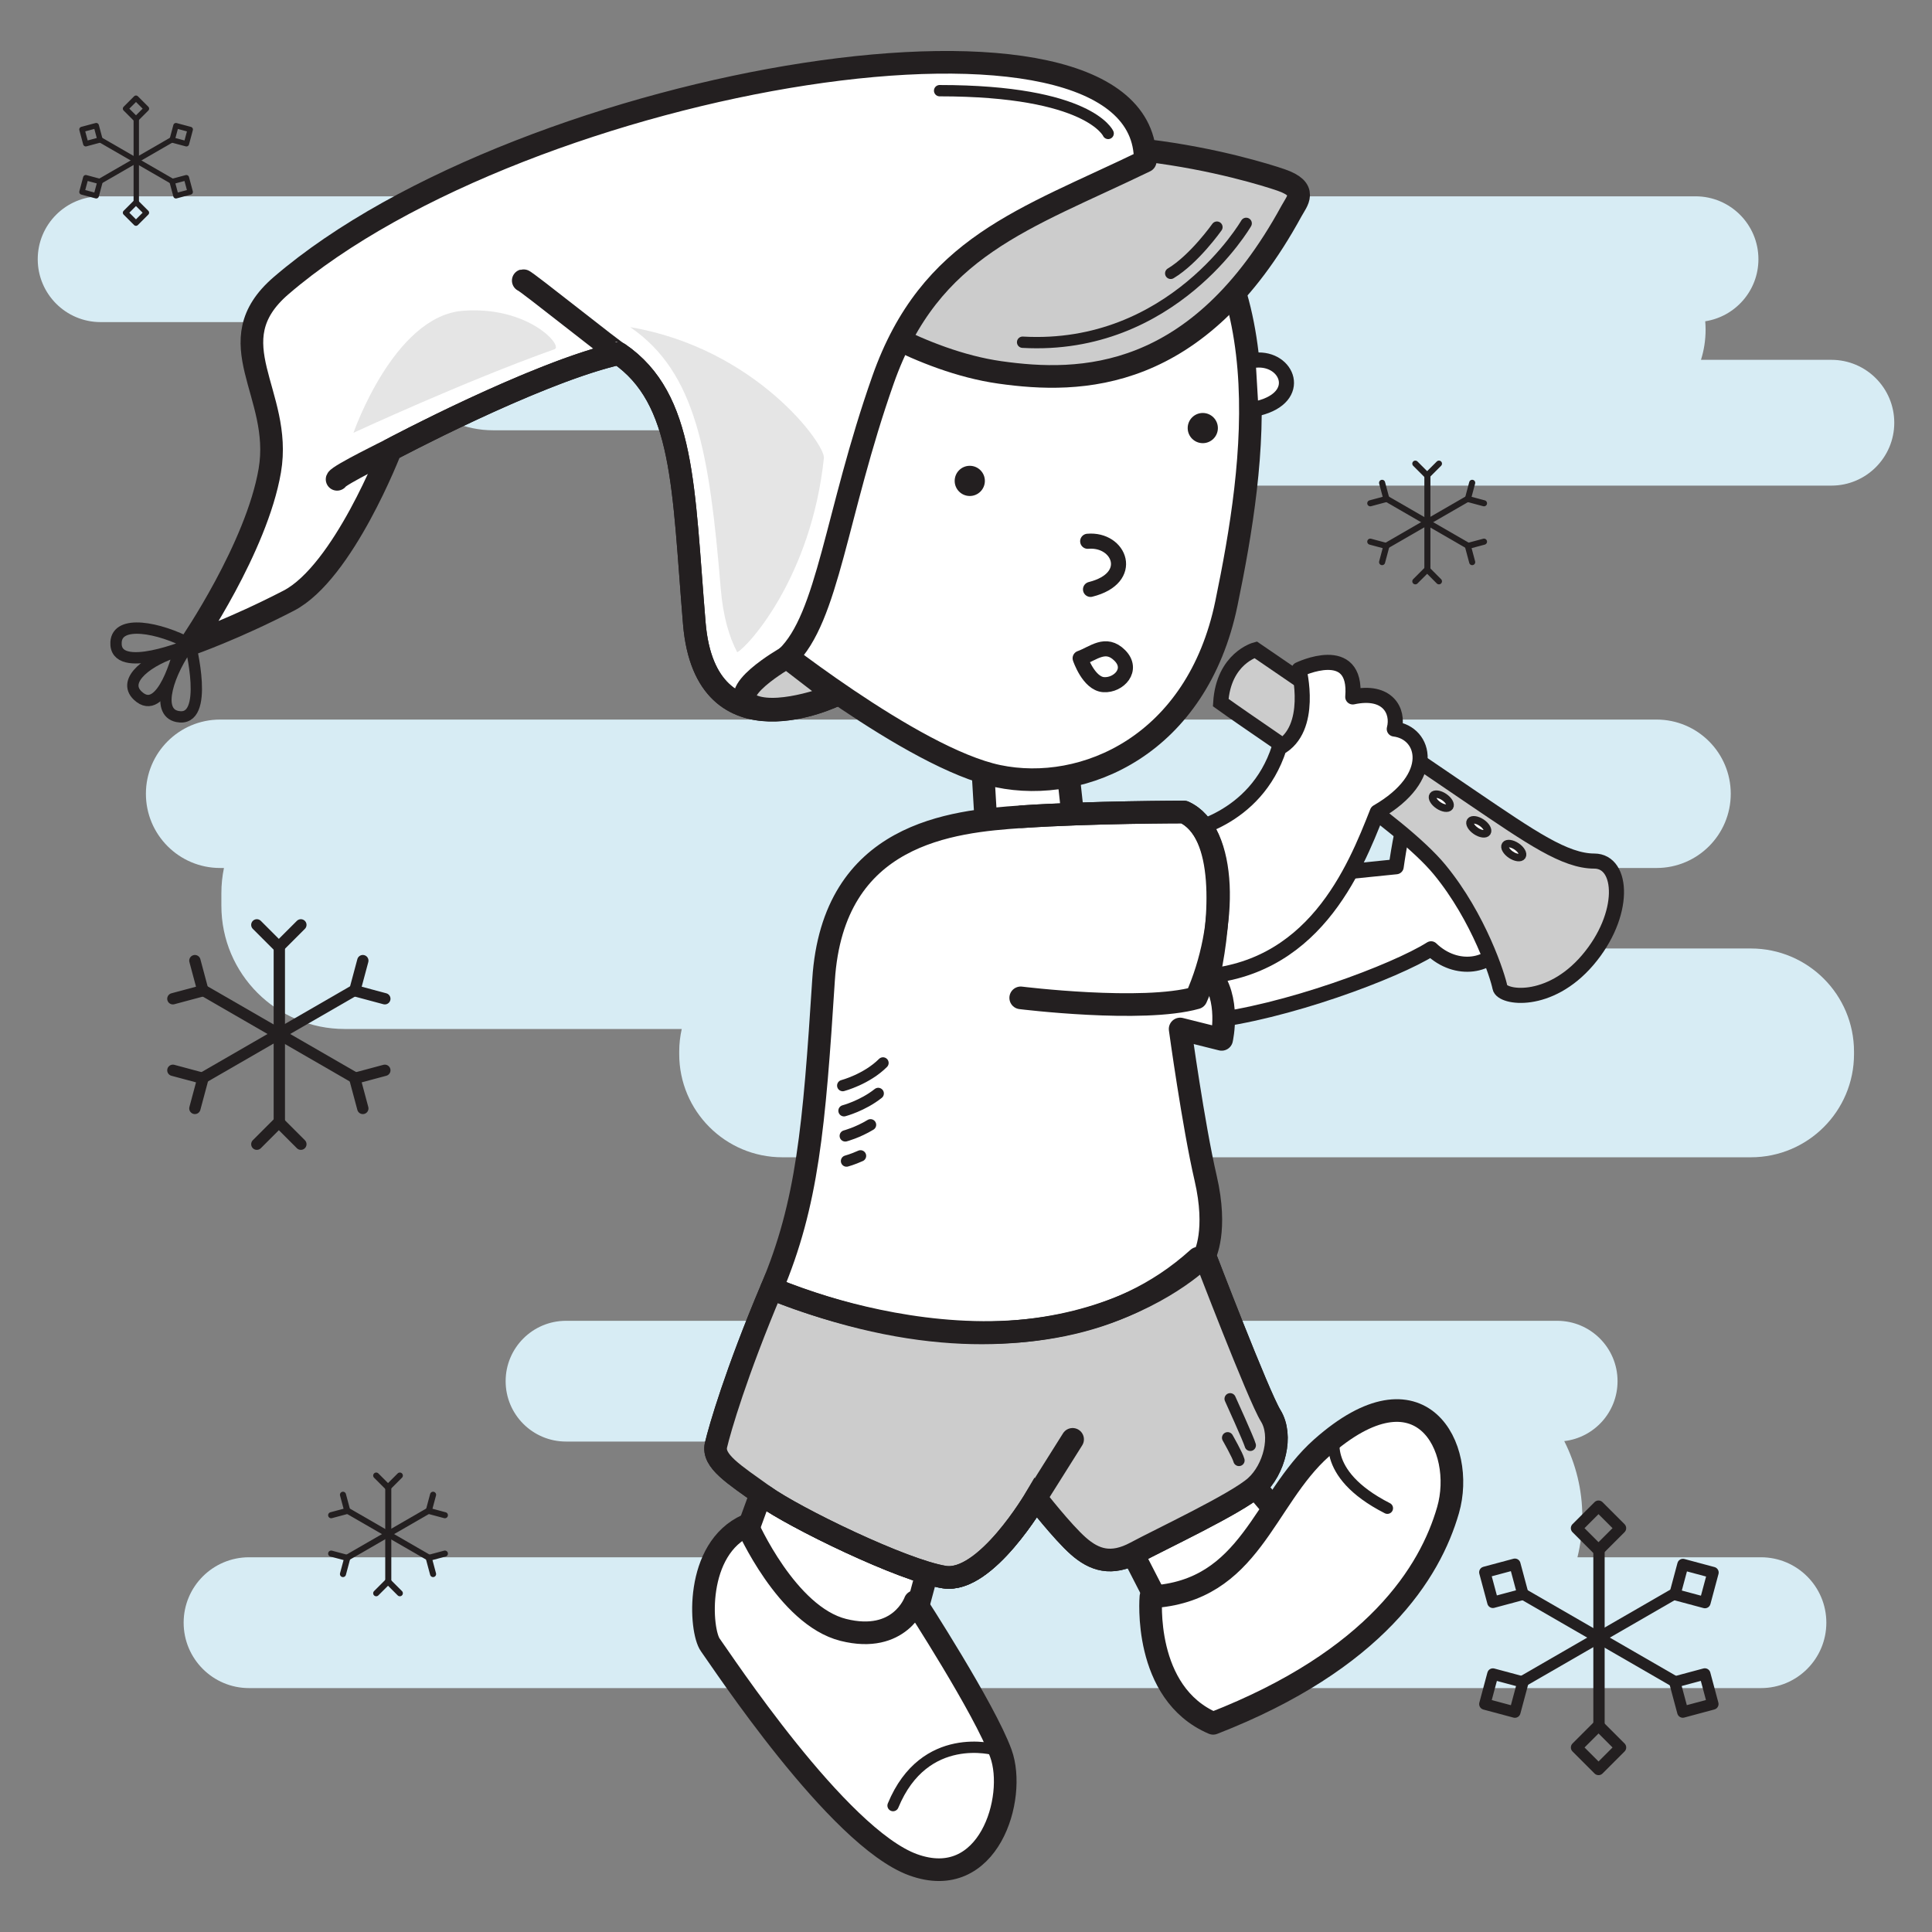 <?xml version="1.0" ?><!DOCTYPE svg  PUBLIC '-//W3C//DTD SVG 1.1//EN'  'http://www.w3.org/Graphics/SVG/1.1/DTD/svg11.dtd'><svg enable-background="new 0 0 512 512" height="512px" id="Layer_1" version="1.1" viewBox="0 0 512 512" width="512px" xml:space="preserve" xmlns="http://www.w3.org/2000/svg" xmlns:xlink="http://www.w3.org/1999/xlink"><rect x="0" y="0" width="512" height="512" fill="#808080" stroke="none"/><g><path d="M485.333,95.359h-34.555c0.793-2.525,1.223-5.212,1.223-8c0-0.747-0.039-1.485-0.099-2.217   C459.884,83.904,466,77.022,466,68.693c0-9.205-7.462-16.666-16.667-16.666H26.667C17.463,52.027,10,59.488,10,68.693   S17.463,85.36,26.667,85.36h77.416c-0.05,0.661-0.083,1.326-0.083,1.999c0,14.729,11.939,26.668,26.667,26.668h186.132   c0.99,8.26,8.011,14.666,16.536,14.666h151.998c9.205,0,16.667-7.462,16.667-16.667C502,102.822,494.538,95.359,485.333,95.359z" fill="#D7ECF4"/><path d="M58.333,230.026h1.017c-0.446,2.152-0.683,4.381-0.683,6.665v3.334c0,18.041,14.625,32.667,32.666,32.667   h89.337c-0.433,1.933-0.669,3.938-0.669,6.001v0.667c0,15.096,12.237,27.333,27.333,27.333h256.667   c15.096,0,27.333-12.237,27.333-27.333v-0.667c0-15.096-12.237-27.333-27.333-27.333H227.312c1.307-3.531,2.022-7.35,2.022-11.335   v-3.334c0-2.284-0.236-4.513-0.683-6.665h210.35c10.861,0,19.666-8.805,19.666-19.667c0-10.861-8.805-19.666-19.666-19.666H58.333   c-10.861,0-19.666,8.805-19.666,19.666C38.667,221.222,47.472,230.026,58.333,230.026z" fill="#D7ECF4"/><path d="M466.666,412.694h-48.624c0.838-3.419,1.292-6.989,1.292-10.667c0-7.24-1.733-14.071-4.791-20.119   c7.951-0.93,14.125-7.68,14.125-15.881c0-8.837-7.164-16-16-16H150c-8.836,0-16,7.163-16,16s7.164,16,16,16h62.063   c-3.021,6.019-4.729,12.808-4.729,20c0,3.678,0.453,7.248,1.291,10.667H66c-9.572,0-17.333,7.761-17.333,17.333   c0,9.573,7.761,17.334,17.333,17.334h400.666c9.573,0,17.334-7.761,17.334-17.334C484,420.455,476.239,412.694,466.666,412.694z" fill="#D7ECF4"/><g><line fill="none" stroke="#231F20" stroke-linecap="round" stroke-linejoin="round" stroke-miterlimit="10" stroke-width="3" x1="74.023" x2="74.023" y1="251.475" y2="297.475"/><polyline fill="none" points="    79.732,245.1 73.898,250.934 68.064,245.1   " stroke="#231F20" stroke-linecap="round" stroke-linejoin="round" stroke-miterlimit="10" stroke-width="3"/><polyline fill="none" points="    68.064,303.225 73.898,297.391 79.732,303.225   " stroke="#231F20" stroke-linecap="round" stroke-linejoin="round" stroke-miterlimit="10" stroke-width="3"/><line fill="none" stroke="#231F20" stroke-linecap="round" stroke-linejoin="round" stroke-miterlimit="10" stroke-width="3" x1="54.313" x2="94.15" y1="262.71" y2="285.71"/><polyline fill="none" points="    51.647,254.578 53.782,262.548 45.813,264.683   " stroke="#231F20" stroke-linecap="round" stroke-linejoin="round" stroke-miterlimit="10" stroke-width="3"/><polyline fill="none" points="    96.151,293.745 94.016,285.776 101.984,283.641   " stroke="#231F20" stroke-linecap="round" stroke-linejoin="round" stroke-miterlimit="10" stroke-width="3"/><line fill="none" stroke="#231F20" stroke-linecap="round" stroke-linejoin="round" stroke-miterlimit="10" stroke-width="3" x1="54.189" x2="94.025" y1="285.396" y2="262.396"/><polyline fill="none" points="    45.814,283.64 53.783,285.775 51.646,293.744   " stroke="#231F20" stroke-linecap="round" stroke-linejoin="round" stroke-miterlimit="10" stroke-width="3"/><polyline fill="none" points="    101.984,264.682 94.016,262.547 96.151,254.578   " stroke="#231F20" stroke-linecap="round" stroke-linejoin="round" stroke-miterlimit="10" stroke-width="3"/></g><g><line fill="none" stroke="#231F20" stroke-linecap="round" stroke-linejoin="round" stroke-miterlimit="10" stroke-width="1.61" x1="102.896" x2="102.896" y1="394.46" y2="419.141"/><polyline fill="none" points="    105.959,391.04 102.83,394.17 99.699,391.04   " stroke="#231F20" stroke-linecap="round" stroke-linejoin="round" stroke-miterlimit="10" stroke-width="1.61"/><polyline fill="none" points="    99.699,422.226 102.83,419.096 105.959,422.226   " stroke="#231F20" stroke-linecap="round" stroke-linejoin="round" stroke-miterlimit="10" stroke-width="1.61"/><line fill="none" stroke="#231F20" stroke-linecap="round" stroke-linejoin="round" stroke-miterlimit="10" stroke-width="1.61" x1="92.322" x2="113.695" y1="400.488" y2="412.828"/><polyline fill="none" points="    90.892,396.126 92.037,400.401 87.762,401.547   " stroke="#231F20" stroke-linecap="round" stroke-linejoin="round" stroke-miterlimit="10" stroke-width="1.61"/><polyline fill="none" points="    114.769,417.14 113.623,412.864 117.898,411.719   " stroke="#231F20" stroke-linecap="round" stroke-linejoin="round" stroke-miterlimit="10" stroke-width="1.61"/><line fill="none" stroke="#231F20" stroke-linecap="round" stroke-linejoin="round" stroke-miterlimit="10" stroke-width="1.61" x1="92.256" x2="113.628" y1="412.661" y2="400.321"/><polyline fill="none" points="    87.762,411.718 92.037,412.864 90.891,417.14   " stroke="#231F20" stroke-linecap="round" stroke-linejoin="round" stroke-miterlimit="10" stroke-width="1.61"/><polyline fill="none" points="    117.898,401.547 113.623,400.401 114.769,396.125   " stroke="#231F20" stroke-linecap="round" stroke-linejoin="round" stroke-miterlimit="10" stroke-width="1.61"/></g><g><line fill="none" stroke="#231F20" stroke-linecap="round" stroke-linejoin="round" stroke-miterlimit="10" stroke-width="1.61" x1="378.273" x2="378.273" y1="126.289" y2="150.97"/><polyline fill="none" points="    381.336,122.869 378.207,125.999 375.077,122.869   " stroke="#231F20" stroke-linecap="round" stroke-linejoin="round" stroke-miterlimit="10" stroke-width="1.61"/><polyline fill="none" points="    375.077,154.055 378.207,150.925 381.336,154.055   " stroke="#231F20" stroke-linecap="round" stroke-linejoin="round" stroke-miterlimit="10" stroke-width="1.61"/><line fill="none" stroke="#231F20" stroke-linecap="round" stroke-linejoin="round" stroke-miterlimit="10" stroke-width="1.61" x1="367.699" x2="389.072" y1="132.317" y2="144.657"/><polyline fill="none" points="    366.27,127.955 367.414,132.23 363.139,133.376   " stroke="#231F20" stroke-linecap="round" stroke-linejoin="round" stroke-miterlimit="10" stroke-width="1.61"/><polyline fill="none" points="    390.146,148.969 389,144.693 393.275,143.548   " stroke="#231F20" stroke-linecap="round" stroke-linejoin="round" stroke-miterlimit="10" stroke-width="1.61"/><line fill="none" stroke="#231F20" stroke-linecap="round" stroke-linejoin="round" stroke-miterlimit="10" stroke-width="1.61" x1="367.633" x2="389.006" y1="144.49" y2="132.15"/><polyline fill="none" points="    363.139,143.547 367.414,144.693 366.269,148.969   " stroke="#231F20" stroke-linecap="round" stroke-linejoin="round" stroke-miterlimit="10" stroke-width="1.61"/><polyline fill="none" points="    393.275,133.376 389,132.23 390.146,127.954   " stroke="#231F20" stroke-linecap="round" stroke-linejoin="round" stroke-miterlimit="10" stroke-width="1.61"/></g><g><line fill="none" stroke="#231F20" stroke-linecap="round" stroke-linejoin="round" stroke-miterlimit="10" stroke-width="3" x1="423.75" x2="423.75" y1="411.443" y2="457.443"/><rect fill="none" height="8.25" stroke="#231F20" stroke-linecap="round" stroke-linejoin="round" stroke-miterlimit="10" stroke-width="3" transform="matrix(0.707 0.707 -0.707 0.707 410.503 -180.906)" width="8.25" x="419.5" y="400.943"/><rect fill="none" height="8.25" stroke="#231F20" stroke-linecap="round" stroke-linejoin="round" stroke-miterlimit="10" stroke-width="3" transform="matrix(0.707 0.707 -0.707 0.707 451.604 -163.882)" width="8.25" x="419.5" y="459.068"/><line fill="none" stroke="#231F20" stroke-linecap="round" stroke-linejoin="round" stroke-miterlimit="10" stroke-width="3" x1="404.04" x2="443.877" y1="422.679" y2="445.679"/><rect fill="none" height="8.251" stroke="#231F20" stroke-linecap="round" stroke-linejoin="round" stroke-miterlimit="10" stroke-width="3" transform="matrix(0.966 -0.259 0.259 0.966 -95.042 117.456)" width="8.25" x="394.332" y="415.474"/><rect fill="none" height="8.251" stroke="#231F20" stroke-linecap="round" stroke-linejoin="round" stroke-miterlimit="10" stroke-width="3" transform="matrix(0.966 -0.259 0.259 0.966 -100.859 131.495)" width="8.249" x="444.669" y="444.537"/><line fill="none" stroke="#231F20" stroke-linecap="round" stroke-linejoin="round" stroke-miterlimit="10" stroke-width="3" x1="403.915" x2="443.752" y1="445.365" y2="422.366"/><rect fill="none" height="8.251" stroke="#231F20" stroke-linecap="round" stroke-linejoin="round" stroke-miterlimit="10" stroke-width="3" transform="matrix(0.259 -0.966 0.966 0.259 -138.061 717.387)" width="8.25" x="394.332" y="444.536"/><rect fill="none" height="8.251" stroke="#231F20" stroke-linecap="round" stroke-linejoin="round" stroke-miterlimit="10" stroke-width="3" transform="matrix(0.259 -0.966 0.966 0.259 -72.657 744.513)" width="8.249" x="444.67" y="415.474"/></g><g><line fill="none" stroke="#231F20" stroke-linecap="round" stroke-linejoin="round" stroke-miterlimit="10" stroke-width="1.424" x1="36.114" x2="36.114" y1="31.823" y2="53.654"/><rect fill="none" height="3.917" stroke="#231F20" stroke-linecap="round" stroke-linejoin="round" stroke-miterlimit="10" stroke-width="1.424" transform="matrix(0.707 0.707 -0.707 0.707 30.907 -17.059)" width="3.915" x="34.098" y="26.839"/><rect fill="none" height="3.917" stroke="#231F20" stroke-linecap="round" stroke-linejoin="round" stroke-miterlimit="10" stroke-width="1.424" transform="matrix(0.707 0.707 -0.707 0.707 50.406 -8.986)" width="3.915" x="34.098" y="54.424"/><line fill="none" stroke="#231F20" stroke-linecap="round" stroke-linejoin="round" stroke-miterlimit="10" stroke-width="1.424" x1="26.761" x2="45.667" y1="37.155" y2="48.071"/><rect fill="none" height="3.916" stroke="#231F20" stroke-linecap="round" stroke-linejoin="round" stroke-miterlimit="10" stroke-width="1.424" transform="matrix(0.966 -0.259 0.259 0.966 -8.418 7.458)" width="3.916" x="22.152" y="33.736"/><rect fill="none" height="3.916" stroke="#231F20" stroke-linecap="round" stroke-linejoin="round" stroke-miterlimit="10" stroke-width="1.424" transform="matrix(0.966 -0.259 0.259 0.966 -11.177 14.117)" width="3.915" x="46.043" y="47.529"/><line fill="none" stroke="#231F20" stroke-linecap="round" stroke-linejoin="round" stroke-miterlimit="10" stroke-width="1.424" x1="26.7" x2="45.606" y1="47.922" y2="37.007"/><rect fill="none" height="3.917" stroke="#231F20" stroke-linecap="round" stroke-linejoin="round" stroke-miterlimit="10" stroke-width="1.424" transform="matrix(0.259 -0.966 0.966 0.259 -29.931 59.961)" width="3.915" x="22.153" y="47.528"/><rect fill="none" height="3.916" stroke="#231F20" stroke-linecap="round" stroke-linejoin="round" stroke-miterlimit="10" stroke-width="1.424" transform="matrix(0.259 -0.966 0.966 0.259 1.104 72.825)" width="3.915" x="46.043" y="33.736"/></g><polygon fill="#FFFFFF" points="   260.25,200.443 261.5,221.443 284.75,220.193 282.5,199.693  " stroke="#231F20" stroke-linecap="round" stroke-linejoin="round" stroke-miterlimit="10" stroke-width="6"/><path d="   M201.75,168.693c0,0,40,32.25,62.75,37s52.75-8.25,60.5-45.75s15.25-89.5-21.5-117.25C289.5,41.443,222.75,38.193,201.75,168.693z" fill="#FFFFFF" stroke="#231F20" stroke-linecap="round" stroke-linejoin="round" stroke-miterlimit="10" stroke-width="6"/><path d="M224,81.943c0,0,19.75,13.75,41,16.75   s52.462,2.694,77.25-42.75c1.5-2.75,4.5-5.75-2.75-8.25s-56-17.5-93.5-2.25L224,81.943z" fill="#CCCCCC" stroke="#231F20" stroke-miterlimit="10" stroke-width="6"/><path d="   M221.5,184.193c0,0-34.5,17-37.5-19s-2.5-59.5-20-71.5c-22,5-60.5,25.5-60.5,25.5s-12.5,32.5-27,40s-26,11.5-26,11.5   s17.5-25.5,21-46s-14.422-34.009,3-49c64.5-55.5,229.5-83,229-33c-32,15.5-57,22.5-69.5,58s-14.5,63-25.5,73.5   C221.5,184.193,221.5,184.193,221.5,184.193z" fill="#FFFFFF" stroke="#231F20" stroke-linecap="round" stroke-linejoin="round" stroke-miterlimit="10" stroke-width="6"/><path d="   M208.5,174.193c13,10,13,10,13,10s-34.5,17-37.5-19s-2.5-59.5-20-71.5c-0.471,0.106-24.849-19.455-25.333-19.334" fill="none" stroke="#231F20" stroke-linecap="round" stroke-linejoin="round" stroke-miterlimit="10" stroke-width="6"/><path d="   M162.567,94.035c-22.194,5.525-59.067,25.158-59.067,25.158s-13.705,6.717-14.166,7.833" fill="none" stroke="#231F20" stroke-linecap="round" stroke-linejoin="round" stroke-miterlimit="10" stroke-width="6"/><path d="   M332.75,95.443c8.5-0.75,12.75,9.75,0.75,12.75" fill="#FFFFFF" stroke="#231F20" stroke-linecap="round" stroke-linejoin="round" stroke-miterlimit="10" stroke-width="4"/><g><circle cx="257" cy="127.443" fill="#231F20" r="4"/><circle cx="318.75" cy="113.443" fill="#231F20" r="4"/></g><path d="   M288.25,143.443c8.5-0.75,12.75,9.75,0.75,12.75" fill="#FFFFFF" stroke="#231F20" stroke-linecap="round" stroke-linejoin="round" stroke-miterlimit="10" stroke-width="4"/><path d="   M286.25,174.443c3.5-1.25,6.75-4.5,10.5-0.75s-0.25,8-4.25,7.75S286.25,174.443,286.25,174.443z" fill="#FFFFFF" stroke="#231F20" stroke-linecap="round" stroke-linejoin="round" stroke-miterlimit="10" stroke-width="4"/><path d="M221.5,184.193c0,0-14.25,5.75-21.75,3   c-8.624-3.162,8.75-13,8.75-13L221.5,184.193z" fill="#CCCCCC" stroke="#231F20" stroke-miterlimit="10" stroke-width="6"/><path d="   M330.25,59.193c0,0-19.5,33.75-59.25,31.5" fill="none" stroke="#231F20" stroke-linecap="round" stroke-linejoin="round" stroke-miterlimit="10" stroke-width="3"/><path d="   M322.5,60.193c0,0-6,8.5-12.25,12.25" fill="none" stroke="#231F20" stroke-linecap="round" stroke-linejoin="round" stroke-miterlimit="10" stroke-width="3"/><path d="   M340,402.693l-10-11.75l-32,16.5l9.5,18.5C307.5,425.943,332.5,424.443,340,402.693z" fill="#FFFFFF" stroke="#231F20" stroke-linecap="round" stroke-linejoin="round" stroke-miterlimit="10" stroke-width="6"/><path d="   M246.75,412.693l-5.5,20.5c0,0-28,17.25-45-22.5l7.75-21.25L246.75,412.693z" fill="#FFFFFF" stroke="#231F20" stroke-linecap="round" stroke-linejoin="round" stroke-miterlimit="10" stroke-width="6"/><path d="   M311,235.694l59-6c0,0,1.75-12.501,3-13.501s21,21.5,25.25,33.5c-2.75,6.5-12.25,8.25-19,1.75c-9.5,6-38.75,17-59.75,19.25   C310.75,256.693,309,256.194,311,235.694z" fill="#FFFFFF" stroke="#231F20" stroke-linecap="round" stroke-linejoin="round" stroke-miterlimit="10" stroke-width="4"/><path d="M332.75,172.193c0,0-8.5,2.25-9.25,14   c15,10.75,47.5,31.5,58,44.25s15.5,28.5,16,31.25s13,4.75,23.25-7.25s9.5-26.25,1.75-26.25s-16.75-6.25-32.25-16.75   S332.75,172.193,332.75,172.193z" fill="#CCCCCC" stroke="#231F20" stroke-miterlimit="10" stroke-width="4"/><path d="   M313.75,220.443c0,0,19-2.75,25.25-22.25c9.25-5,5.25-20.75,5.25-20.75s15.5-7.5,14.25,7.25c9.25-2,12.25,3.75,11,8.5   c8.25,1,11.5,12.75-4.5,22c-6,15.25-17,42.75-48.5,43.75C316.5,240.443,313.75,220.443,313.75,220.443z" fill="#FFFFFF" stroke="#231F20" stroke-linecap="round" stroke-linejoin="round" stroke-miterlimit="10" stroke-width="4"/><path d="   M313.75,215.193c0,0-24.5,0-43,1.25s-50,4.25-52.5,43.25s-4.25,59.25-13.75,81.75s-13.75,37.25-14.75,41.5s4.75,7.75,12.75,13.5   s36.75,19.75,47.75,21.5s24.25-21,24.25-21s7,9,11.25,12.75s8.75,5.25,15.25,1.75s26.75-13,31.75-17.5s7.25-13.5,4-18.75   s-17.5-42.5-17.5-42.5s3.5-6.5,0.25-20.5s-6.75-39.5-6.75-39.5l11,2.75c0,0,2.5-11-3.25-17.5   C323.5,243.693,325.25,220.443,313.75,215.193z" fill="#FFFFFF" stroke="#231F20" stroke-linecap="round" stroke-linejoin="round" stroke-miterlimit="10" stroke-width="6"/><path d="M204.5,341.443   c-9.5,22.5-13.75,37.25-14.75,41.5s4.75,7.75,12.75,13.5s36.75,19.75,47.75,21.5s24.25-21,24.25-21s7,9,11.25,12.75   s8.75,5.25,15.25,1.75s26.75-13,31.75-17.5s7.25-13.5,4-18.75s-17.5-42.5-17.5-42.5S281.678,372.363,204.5,341.443z" fill="#CCCCCC" stroke="#231F20" stroke-miterlimit="10" stroke-width="6"/><path d="   M204.5,341.443c0,0,70,31,113-8" fill="none" stroke="#231F20" stroke-linecap="round" stroke-linejoin="round" stroke-miterlimit="10" stroke-width="6"/><path d="   M202.5,396.443c8,5.75,36.75,19.75,47.75,21.5s24.25-21,24.25-21l9.75-15.5" fill="none" stroke="#231F20" stroke-linecap="round" stroke-linejoin="round" stroke-miterlimit="10" stroke-width="6"/><path d="   M270.5,264.443c0,0,32.25,4,46.5,0c8.5-19,8.25-44-3.25-49.25c0,0-24.5,0-43,1.25" fill="none" stroke="#231F20" stroke-linecap="round" stroke-linejoin="round" stroke-miterlimit="10" stroke-width="6"/><path d="   M198,404.193c0,0,10.5,24,25.5,27.75s19-7.5,19-7.5s18.5,28.5,22.75,40.25s-3.25,36.75-23.25,29.5s-51-54.5-53.75-58.25   S184,410.443,198,404.193z" fill="#FFFFFF" stroke="#231F20" stroke-linecap="round" stroke-linejoin="round" stroke-miterlimit="10" stroke-width="6"/><path d="   M305,423.193c0,0-2.25,25.5,16.5,33.5c43-16.75,57.5-40,62.25-56.5s-7.088-39.93-33.5-16.5   C334.75,397.443,331.5,421.693,305,423.193z" fill="#FFFFFF" stroke="#231F20" stroke-linecap="round" stroke-linejoin="round" stroke-miterlimit="10" stroke-width="6"/><ellipse cx="382.063" cy="212.473" fill="#FFFFFF" rx="2.667" ry="1.334" stroke="#231F20" stroke-linecap="round" stroke-linejoin="round" stroke-miterlimit="10" stroke-width="2" transform="matrix(0.83 0.557 -0.557 0.83 183.192 -176.843)"/><ellipse cx="391.668" cy="219.024" fill="#FFFFFF" rx="2.666" ry="1.333" stroke="#231F20" stroke-linecap="round" stroke-linejoin="round" stroke-miterlimit="10" stroke-width="2" transform="matrix(0.831 0.557 -0.557 0.831 188.411 -181.053)"/><ellipse cx="401.274" cy="225.576" fill="#FFFFFF" rx="2.667" ry="1.334" stroke="#231F20" stroke-linecap="round" stroke-linejoin="round" stroke-miterlimit="10" stroke-width="2" transform="matrix(0.83 0.557 -0.557 0.83 193.751 -185.325)"/><path d="   M50.5,170.693c-8.5-4.5-19.417-6.496-19.75-0.5C30.25,179.193,50.5,170.693,50.5,170.693z" fill="none" stroke="#231F20" stroke-linecap="round" stroke-linejoin="round" stroke-miterlimit="10" stroke-width="3"/><path d="   M50.35,170.408c-5.683,7.76-9.236,18.273-3.351,19.471C55.832,191.675,50.35,170.408,50.35,170.408z" fill="none" stroke="#231F20" stroke-linecap="round" stroke-linejoin="round" stroke-miterlimit="10" stroke-width="3"/><path d="   M47.413,172.46c-7.938,2.327-15.267,7.783-10.899,11.901C43.069,190.541,47.413,172.46,47.413,172.46z" fill="none" stroke="#231F20" stroke-linecap="round" stroke-linejoin="round" stroke-miterlimit="10" stroke-width="3"/><path d="   M223.335,287.693c0,0,6.332-1.667,10.666-6" fill="none" stroke="#231F20" stroke-linecap="round" stroke-linejoin="round" stroke-miterlimit="10" stroke-width="3"/><path d="   M223.669,294.359c0,0,4.931-1.298,9.067-4.581" fill="none" stroke="#231F20" stroke-linecap="round" stroke-linejoin="round" stroke-miterlimit="10" stroke-width="3"/><path d="   M224.003,301.025c0,0,3.256-0.857,6.696-2.94" fill="none" stroke="#231F20" stroke-linecap="round" stroke-linejoin="round" stroke-miterlimit="10" stroke-width="3"/><path d="   M224.337,307.691c0,0,1.583-0.417,3.708-1.375" fill="none" stroke="#231F20" stroke-linecap="round" stroke-linejoin="round" stroke-miterlimit="10" stroke-width="3"/><path d="   M354.003,379.695c0,0-4.666,10.667,13.667,20" fill="none" stroke="#231F20" stroke-linecap="round" stroke-linejoin="round" stroke-miterlimit="10" stroke-width="3"/><path d="   M263.67,463.695c0,0-18.667-5.393-27,14.804" fill="none" stroke="#231F20" stroke-linecap="round" stroke-linejoin="round" stroke-miterlimit="10" stroke-width="3"/><path d="   M326.003,370.695c0,0,5.001,10.999,5.334,12.333" fill="none" stroke="#231F20" stroke-linecap="round" stroke-linejoin="round" stroke-miterlimit="10" stroke-width="3"/><path d="   M325.337,381.028c0,0,2.667,4.666,3,6" fill="none" stroke="#231F20" stroke-linecap="round" stroke-linejoin="round" stroke-miterlimit="10" stroke-width="3"/><path d="   M293.675,35.363c0,0-5.001-11.333-44.667-11.333" fill="none" stroke="#231F20" stroke-linecap="round" stroke-linejoin="round" stroke-miterlimit="10" stroke-width="3"/><path d="M146.954,92.547c-23.858,8.506-53.278,22.148-53.278,22.148s10.694-30.924,29-32.333   C140.01,81.028,149.343,91.695,146.954,92.547z" fill="#E5E5E5"/><path d="M167.01,86.695c33.333,5.667,51.71,31.092,51.333,34.667c-3.333,31.666-20.158,50.08-22.973,51.493   c-2.163-4.115-3.758-9.584-4.361-16.826C188.009,120.029,184.51,98.695,167.01,86.695z" fill="#E5E5E5"/></g></svg>